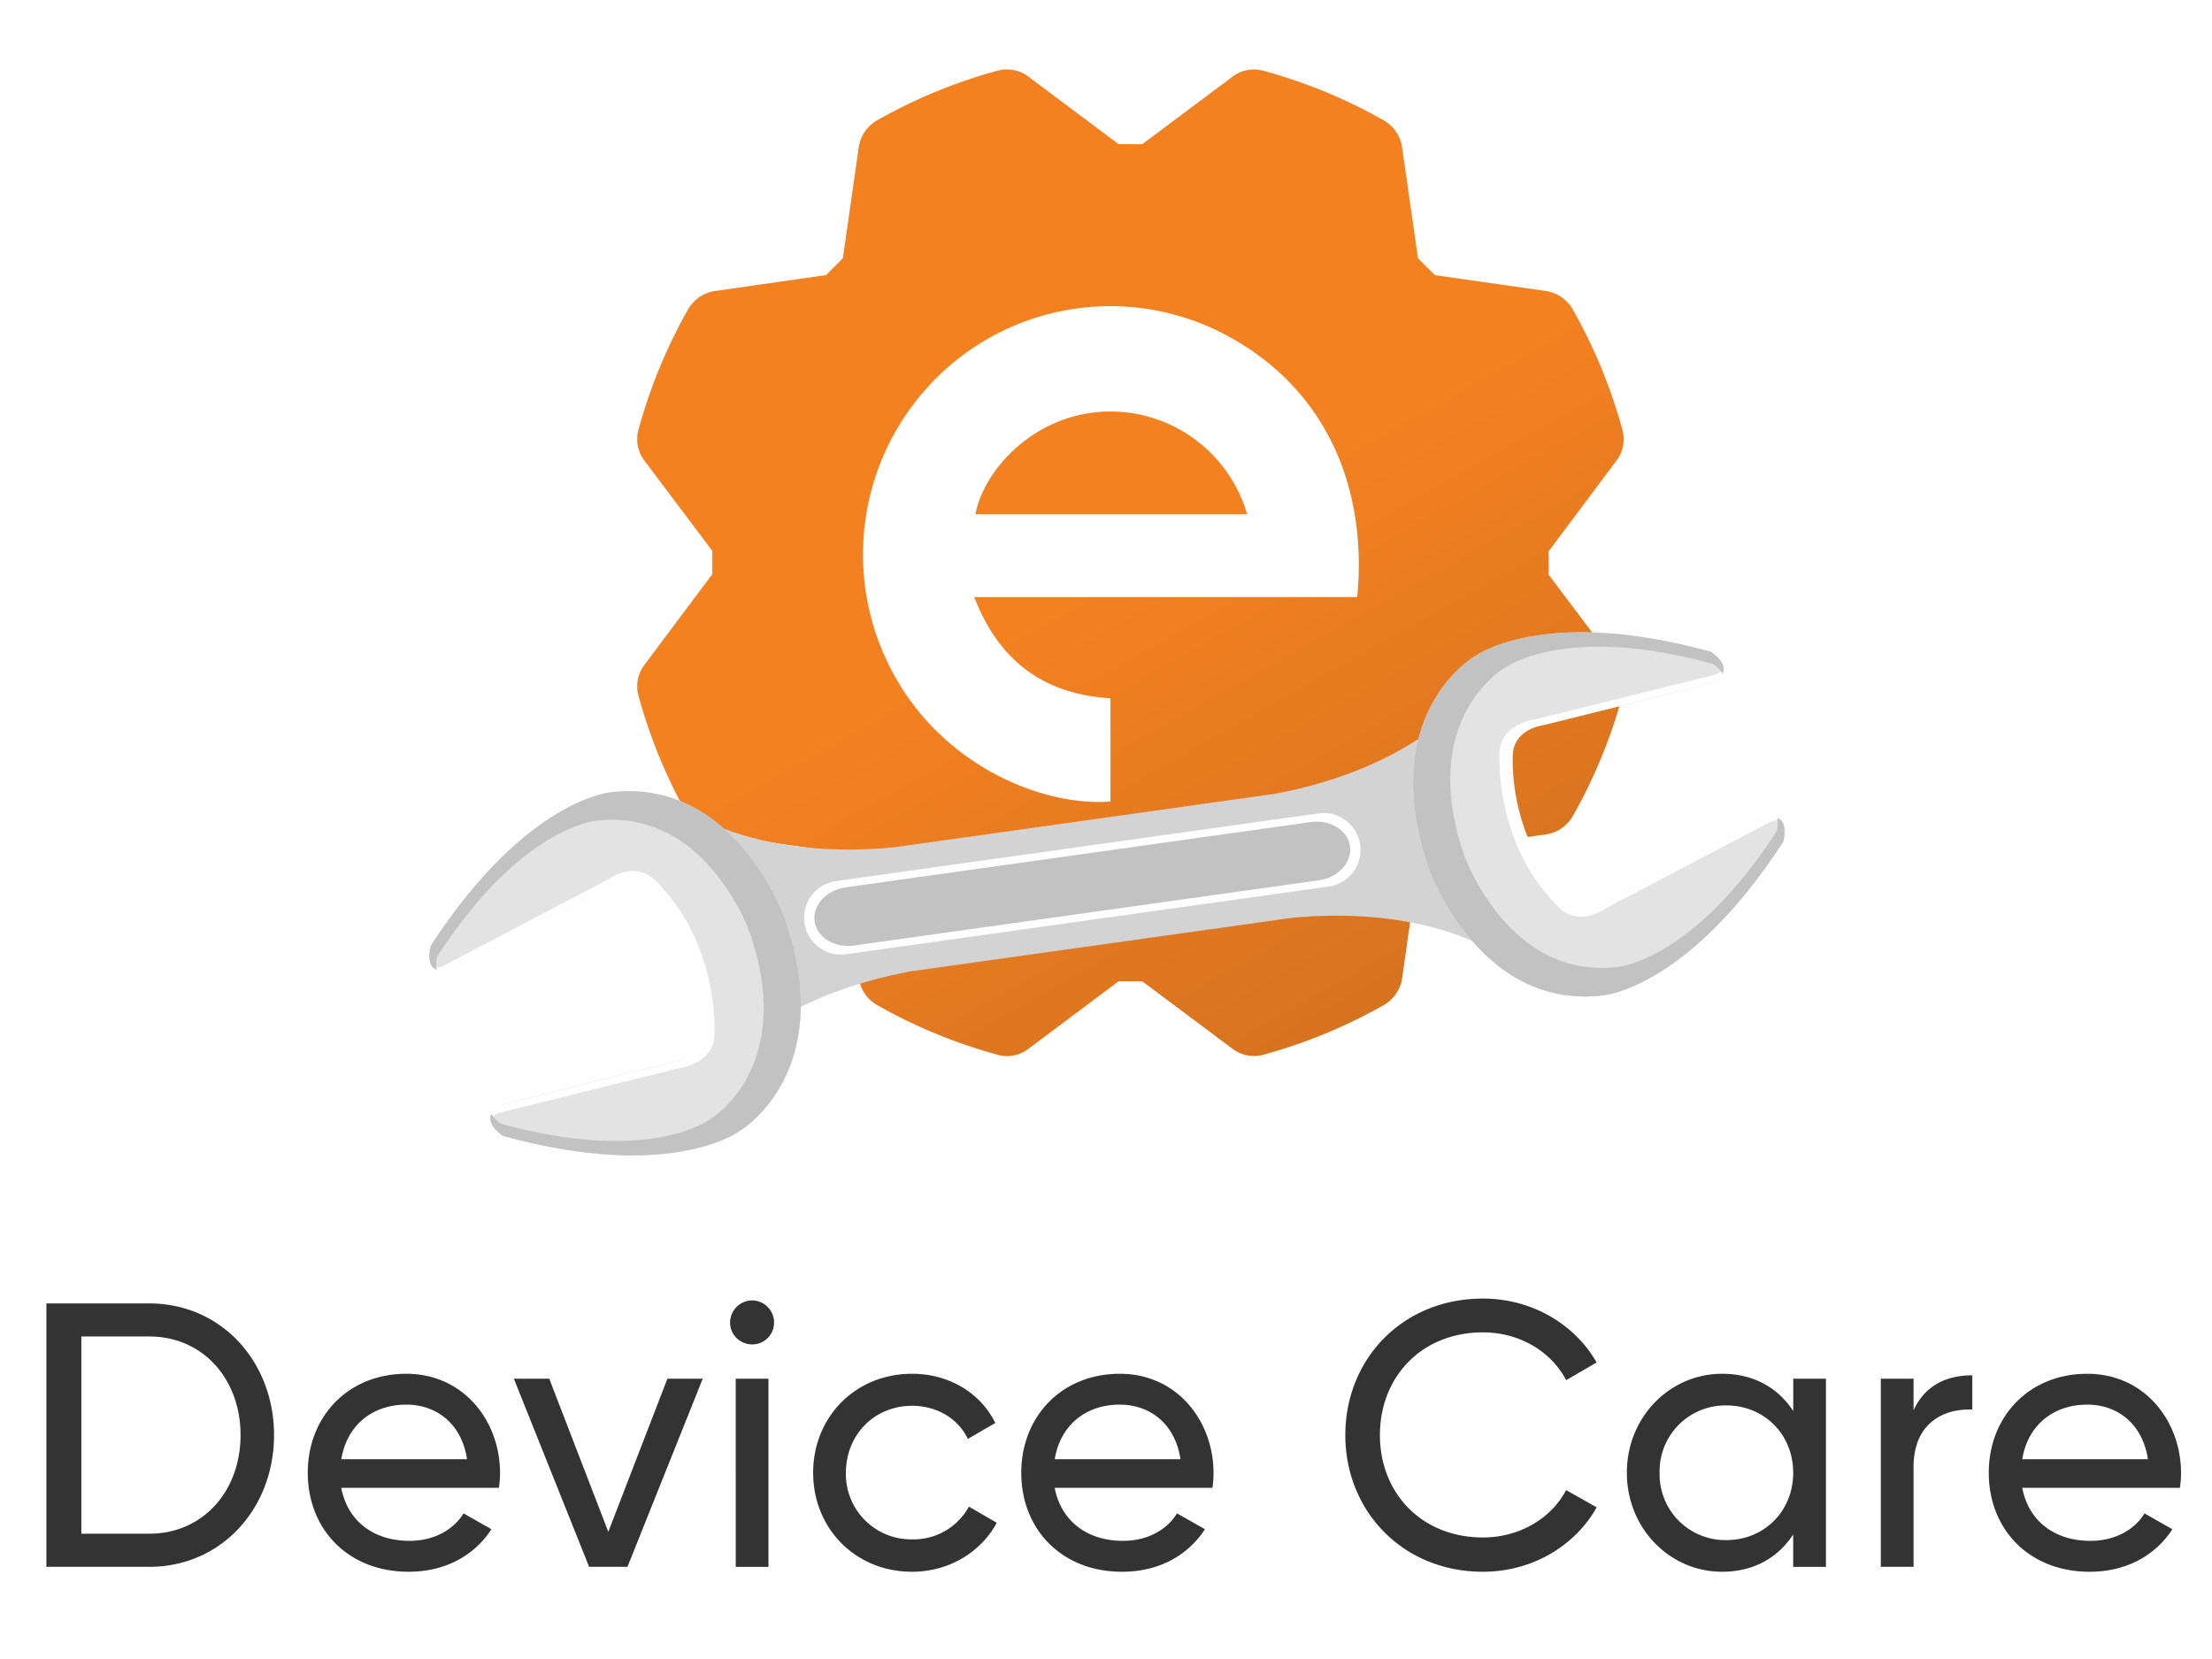 <svg width="36" height="27" viewBox="0 0 36 27" fill="none" xmlns="http://www.w3.org/2000/svg">
    <g filter="url(#89tiqcwooa)">
        <path d="M26.023 10.628 24.92 9.162c.007-.134 0-.274 0-.378l1.103-1.474a.577.577 0 0 0 .097-.51 8.503 8.503 0 0 0-.808-1.956.607.607 0 0 0-.429-.296l-1.814-.259-.274-.274-.26-1.814a.607.607 0 0 0-.296-.43 8.501 8.501 0 0 0-1.954-.807.578.578 0 0 0-.511.097l-1.466 1.096h-.386L16.456 1.06a.577.577 0 0 0-.51-.097 8.499 8.499 0 0 0-1.955.807.607.607 0 0 0-.297.43l-.259 1.814-.274.274-1.814.26a.607.607 0 0 0-.43.295A8.503 8.503 0 0 0 10.11 6.8a.578.578 0 0 0 .097.511l1.103 1.466v.378l-1.103 1.474a.577.577 0 0 0-.097.51c.187.683.458 1.34.807 1.956a.609.609 0 0 0 .43.296l1.814.259.274.274.26 1.814a.606.606 0 0 0 .296.43c.615.349 1.272.62 1.954.807a.57.57 0 0 0 .511-.096l1.466-1.097h.386l1.466 1.096a.578.578 0 0 0 .51.097 8.499 8.499 0 0 0 1.956-.808.608.608 0 0 0 .296-.429l.259-1.822c.089-.088.192-.185.266-.266l1.822-.26a.609.609 0 0 0 .43-.295c.349-.616.62-1.273.807-1.955a.578.578 0 0 0-.097-.511z" fill="url(#qhwn9wpnub)"/>
    </g>
    <path fill-rule="evenodd" clip-rule="evenodd" d="M19.76 5.356c1.774.842 2.506 2.517 2.329 4.361h-6.233c.401 1.041 1.13 1.58 2.217 1.648v1.68c-1.089.082-2.66-.557-3.486-1.996a4.053 4.053 0 0 1 .51-4.748 4.012 4.012 0 0 1 4.663-.945zM15.875 8.37h4.423a2.327 2.327 0 0 0-.879-1.24 2.312 2.312 0 0 0-1.455-.43c-1.153.053-1.959.965-2.089 1.67z" fill="#fff"/>
    <g filter="url(#9ltafri1mc)">
        <path fill-rule="evenodd" clip-rule="evenodd" d="m20.74 12.534-6.191.87c-1.96.191-3.062-.434-3.062-.434l.52 3.71s.885-.902 2.816-1.258l6.192-.869c1.96-.192 3.061.433 3.061.433l-.52-3.71s-.885.902-2.815 1.258z" fill="#D3D3D3"/>
        <path d="M10.572 14.139c-.315-.36-.733-.05-.733-.05l-2.465 1.294c-.522.17-.363-.376-.363-.376 1.57-2.418 2.953-2.501 2.953-2.501 2.018-.224 2.816 2.078 2.816 2.078.851 2.49-.724 3.424-.724 3.424s-1.09.857-3.87.092c0 0-.48-.302.022-.522l2.702-.671s.52-.06.515-.524c0 0 .074-1.312-.853-2.244z" fill="#E3E3E3"/>
        <path d="m8.122 17.726 2.945-.731s.565-.066.561-.57c0 0 .08-1.43-.93-2.446-.343-.393-.798-.054-.798-.054l-2.687 1.41a.654.654 0 0 1-.177.035c.054.055.152.078.325.021l2.465-1.293s.417-.312.733.049c.927.932.853 2.245.853 2.245.004.462-.515.523-.515.523l-2.702.671c-.167.073-.225.155-.229.232a.658.658 0 0 1 .156-.092z" fill="#fff"/>
        <path d="M7.01 15.007s-.091.318.097.393a.523.523 0 0 1 .012-.225c1.384-2.132 2.604-2.206 2.604-2.206 1.78-.197 2.483 1.833 2.483 1.833.751 2.197-.638 3.02-.638 3.02s-.96.755-3.412.081c0 0-.108-.068-.159-.16-.09.18.19.357.19.357 2.78.765 3.868-.092 3.868-.092s1.576-.933.725-3.424c0 0-.798-2.302-2.817-2.078 0 0-1.383.083-2.952 2.501z" fill="#C2C2C2"/>
        <path d="M25.46 14.183c.315.36.732.05.732.05l2.466-1.294c.522-.17.363.376.363.376-1.57 2.418-2.953 2.502-2.953 2.502-2.019.223-2.816-2.079-2.816-2.079-.851-2.49.724-3.424.724-3.424s1.09-.857 3.869-.092c0 0 .482.303-.021.522l-2.702.672s-.52.06-.515.523c0 0-.074 1.312.853 2.244z" fill="#E3E3E3"/>
        <path d="m27.91 10.596-2.945.731s-.566.066-.561.57c0 0-.08 1.43.93 2.447.343.393.798.053.798.053l2.687-1.41a.653.653 0 0 1 .177-.035c-.054-.055-.152-.078-.325-.021l-2.465 1.293s-.417.312-.733-.049c-.927-.932-.853-2.245-.853-2.245-.004-.462.515-.523.515-.523l2.702-.67c.166-.074.225-.156.228-.233a.658.658 0 0 1-.155.092z" fill="#fff"/>
        <path d="M29.021 13.315s.092-.318-.096-.393a.522.522 0 0 1-.012.225c-1.384 2.132-2.604 2.206-2.604 2.206-1.78.198-2.484-1.833-2.484-1.833-.75-2.197.639-3.02.639-3.02s.96-.755 3.412-.081c0 0 .108.068.158.16.091-.18-.189-.357-.189-.357-2.78-.765-3.869.092-3.869.092s-1.575.933-.724 3.424c0 0 .797 2.302 2.816 2.079 0 0 1.383-.084 2.953-2.502z" fill="#C2C2C2"/>
        <path d="M21.458 12.852a.6.6 0 0 1 .167 1.19l-7.854 1.102a.6.6 0 0 1-.167-1.19l7.854-1.102z" fill="#fff"/>
        <path d="M21.331 12.993c.317-.044.603.132.64.393.037.262-.19.51-.507.555l-7.567 1.061c-.316.045-.603-.131-.64-.393-.036-.261.19-.51.507-.554l7.567-1.062z" fill="#C2C2C2"/>
    </g>
    <path d="M2.427 21.213H.755V25.5h1.672c1.182 0 2.033-.955 2.033-2.144 0-1.188-.851-2.143-2.033-2.143zm0 3.748H1.324v-3.21h1.103c.882 0 1.488.699 1.488 1.605 0 .907-.606 1.605-1.488 1.605zm3.128-.747H8.12c.012-.08.018-.16.018-.239 0-.857-.6-1.617-1.525-1.617-.955 0-1.604.704-1.604 1.61 0 .92.655 1.612 1.641 1.612.613 0 1.078-.276 1.348-.692l-.454-.258c-.153.251-.459.447-.882.447-.57 0-1.004-.312-1.108-.863zm1.06-1.354c.459 0 .894.282.986.888H5.555c.086-.532.484-.888 1.06-.888zm4.247-.422L9.9 24.93l-.961-2.492h-.576L9.588 25.5h.624l1.225-3.062h-.575zm1.381-.558c.196 0 .355-.159.355-.355a.36.36 0 0 0-.355-.361.362.362 0 0 0-.361.361c0 .196.16.355.361.355zm-.27 3.62h.534v-3.062h-.533V25.5zm2.871.08c.6 0 1.121-.319 1.378-.797l-.453-.263a1.027 1.027 0 0 1-.925.533 1.062 1.062 0 0 1-1.077-1.084c0-.619.465-1.09 1.077-1.09.41 0 .754.214.907.539l.447-.258c-.233-.483-.747-.802-1.354-.802-.924 0-1.61.704-1.61 1.61 0 .907.686 1.612 1.61 1.612zm2.322-1.366h2.566c.012-.08.018-.16.018-.239 0-.857-.6-1.617-1.524-1.617-.956 0-1.605.704-1.605 1.61 0 .92.655 1.612 1.641 1.612.613 0 1.078-.276 1.348-.692l-.454-.258c-.153.251-.459.447-.881.447-.57 0-1.005-.312-1.11-.863zm1.06-1.354c.459 0 .894.282.986.888h-2.046c.086-.532.484-.888 1.06-.888zm5.91 2.72c.796 0 1.494-.417 1.85-1.048l-.497-.281c-.245.465-.765.771-1.353.771-1.005 0-1.678-.728-1.678-1.666 0-.943.673-1.672 1.678-1.672.588 0 1.108.307 1.353.778l.496-.288c-.361-.63-1.06-1.04-1.85-1.04-1.31 0-2.24.985-2.24 2.222 0 1.231.93 2.224 2.24 2.224zm5.049-3.142v.527c-.245-.374-.637-.607-1.158-.607-.851 0-1.55.704-1.55 1.61 0 .907.699 1.612 1.55 1.612.52 0 .912-.233 1.157-.607v.527h.533v-3.062h-.532zm-1.09 2.627a1.07 1.07 0 0 1-1.085-1.096 1.07 1.07 0 0 1 1.084-1.096c.619 0 1.09.471 1.09 1.096 0 .625-.471 1.096-1.09 1.096zm3.048-2.113v-.514h-.533V25.5h.533v-1.623c0-.723.496-.955.956-.937v-.557c-.386 0-.76.14-.956.57zm1.769 1.262h2.566c.012-.08.018-.16.018-.239 0-.857-.6-1.617-1.525-1.617-.955 0-1.604.704-1.604 1.61 0 .92.655 1.612 1.641 1.612.612 0 1.078-.276 1.347-.692l-.453-.258c-.153.251-.46.447-.882.447-.57 0-1.004-.312-1.108-.863zm1.06-1.354c.459 0 .893.282.985.888h-2.045c.086-.532.484-.888 1.06-.888z" fill="#333"/>
    <defs>
        <filter id="89tiqcwooa" x="10.088" y=".942" width="16.055" height="16.055" filterUnits="userSpaceOnUse" color-interpolation-filters="sRGB">
            <feFlood flood-opacity="0" result="BackgroundImageFix"/>
            <feBlend in="SourceGraphic" in2="BackgroundImageFix" result="shape"/>
            <feColorMatrix in="SourceAlpha" values="0 0 0 0 0 0 0 0 0 0 0 0 0 0 0 0 0 0 127 0" result="hardAlpha"/>
            <feOffset dx=".283" dy=".189"/>
            <feComposite in2="hardAlpha" operator="arithmetic" k2="-1" k3="1"/>
            <feColorMatrix values="0 0 0 0 0.761 0 0 0 0 0.404 0 0 0 0 0.102 0 0 0 1 0"/>
            <feBlend in2="shape" result="effect1_innerShadow_43_11461"/>
        </filter>
        <filter id="9ltafri1mc" x="6.602" y="9.904" width="22.827" height="9.285" filterUnits="userSpaceOnUse" color-interpolation-filters="sRGB">
            <feFlood flood-opacity="0" result="BackgroundImageFix"/>
            <feColorMatrix in="SourceAlpha" values="0 0 0 0 0 0 0 0 0 0 0 0 0 0 0 0 0 0 127 0" result="hardAlpha"/>
            <feOffset dy=".386"/>
            <feGaussianBlur stdDeviation=".193"/>
            <feComposite in2="hardAlpha" operator="out"/>
            <feColorMatrix values="0 0 0 0 0 0 0 0 0 0 0 0 0 0 0 0 0 0 0.5 0"/>
            <feBlend in2="BackgroundImageFix" result="effect1_dropShadow_43_11461"/>
            <feBlend in="SourceGraphic" in2="effect1_dropShadow_43_11461" result="shape"/>
        </filter>
        <linearGradient id="qhwn9wpnub" x1="22.708" y1="16.236" x2="18.458" y2="8.681" gradientUnits="userSpaceOnUse">
            <stop stop-color="#D5721F"/>
            <stop offset="1" stop-color="#F48120"/>
        </linearGradient>
    </defs>
</svg>

